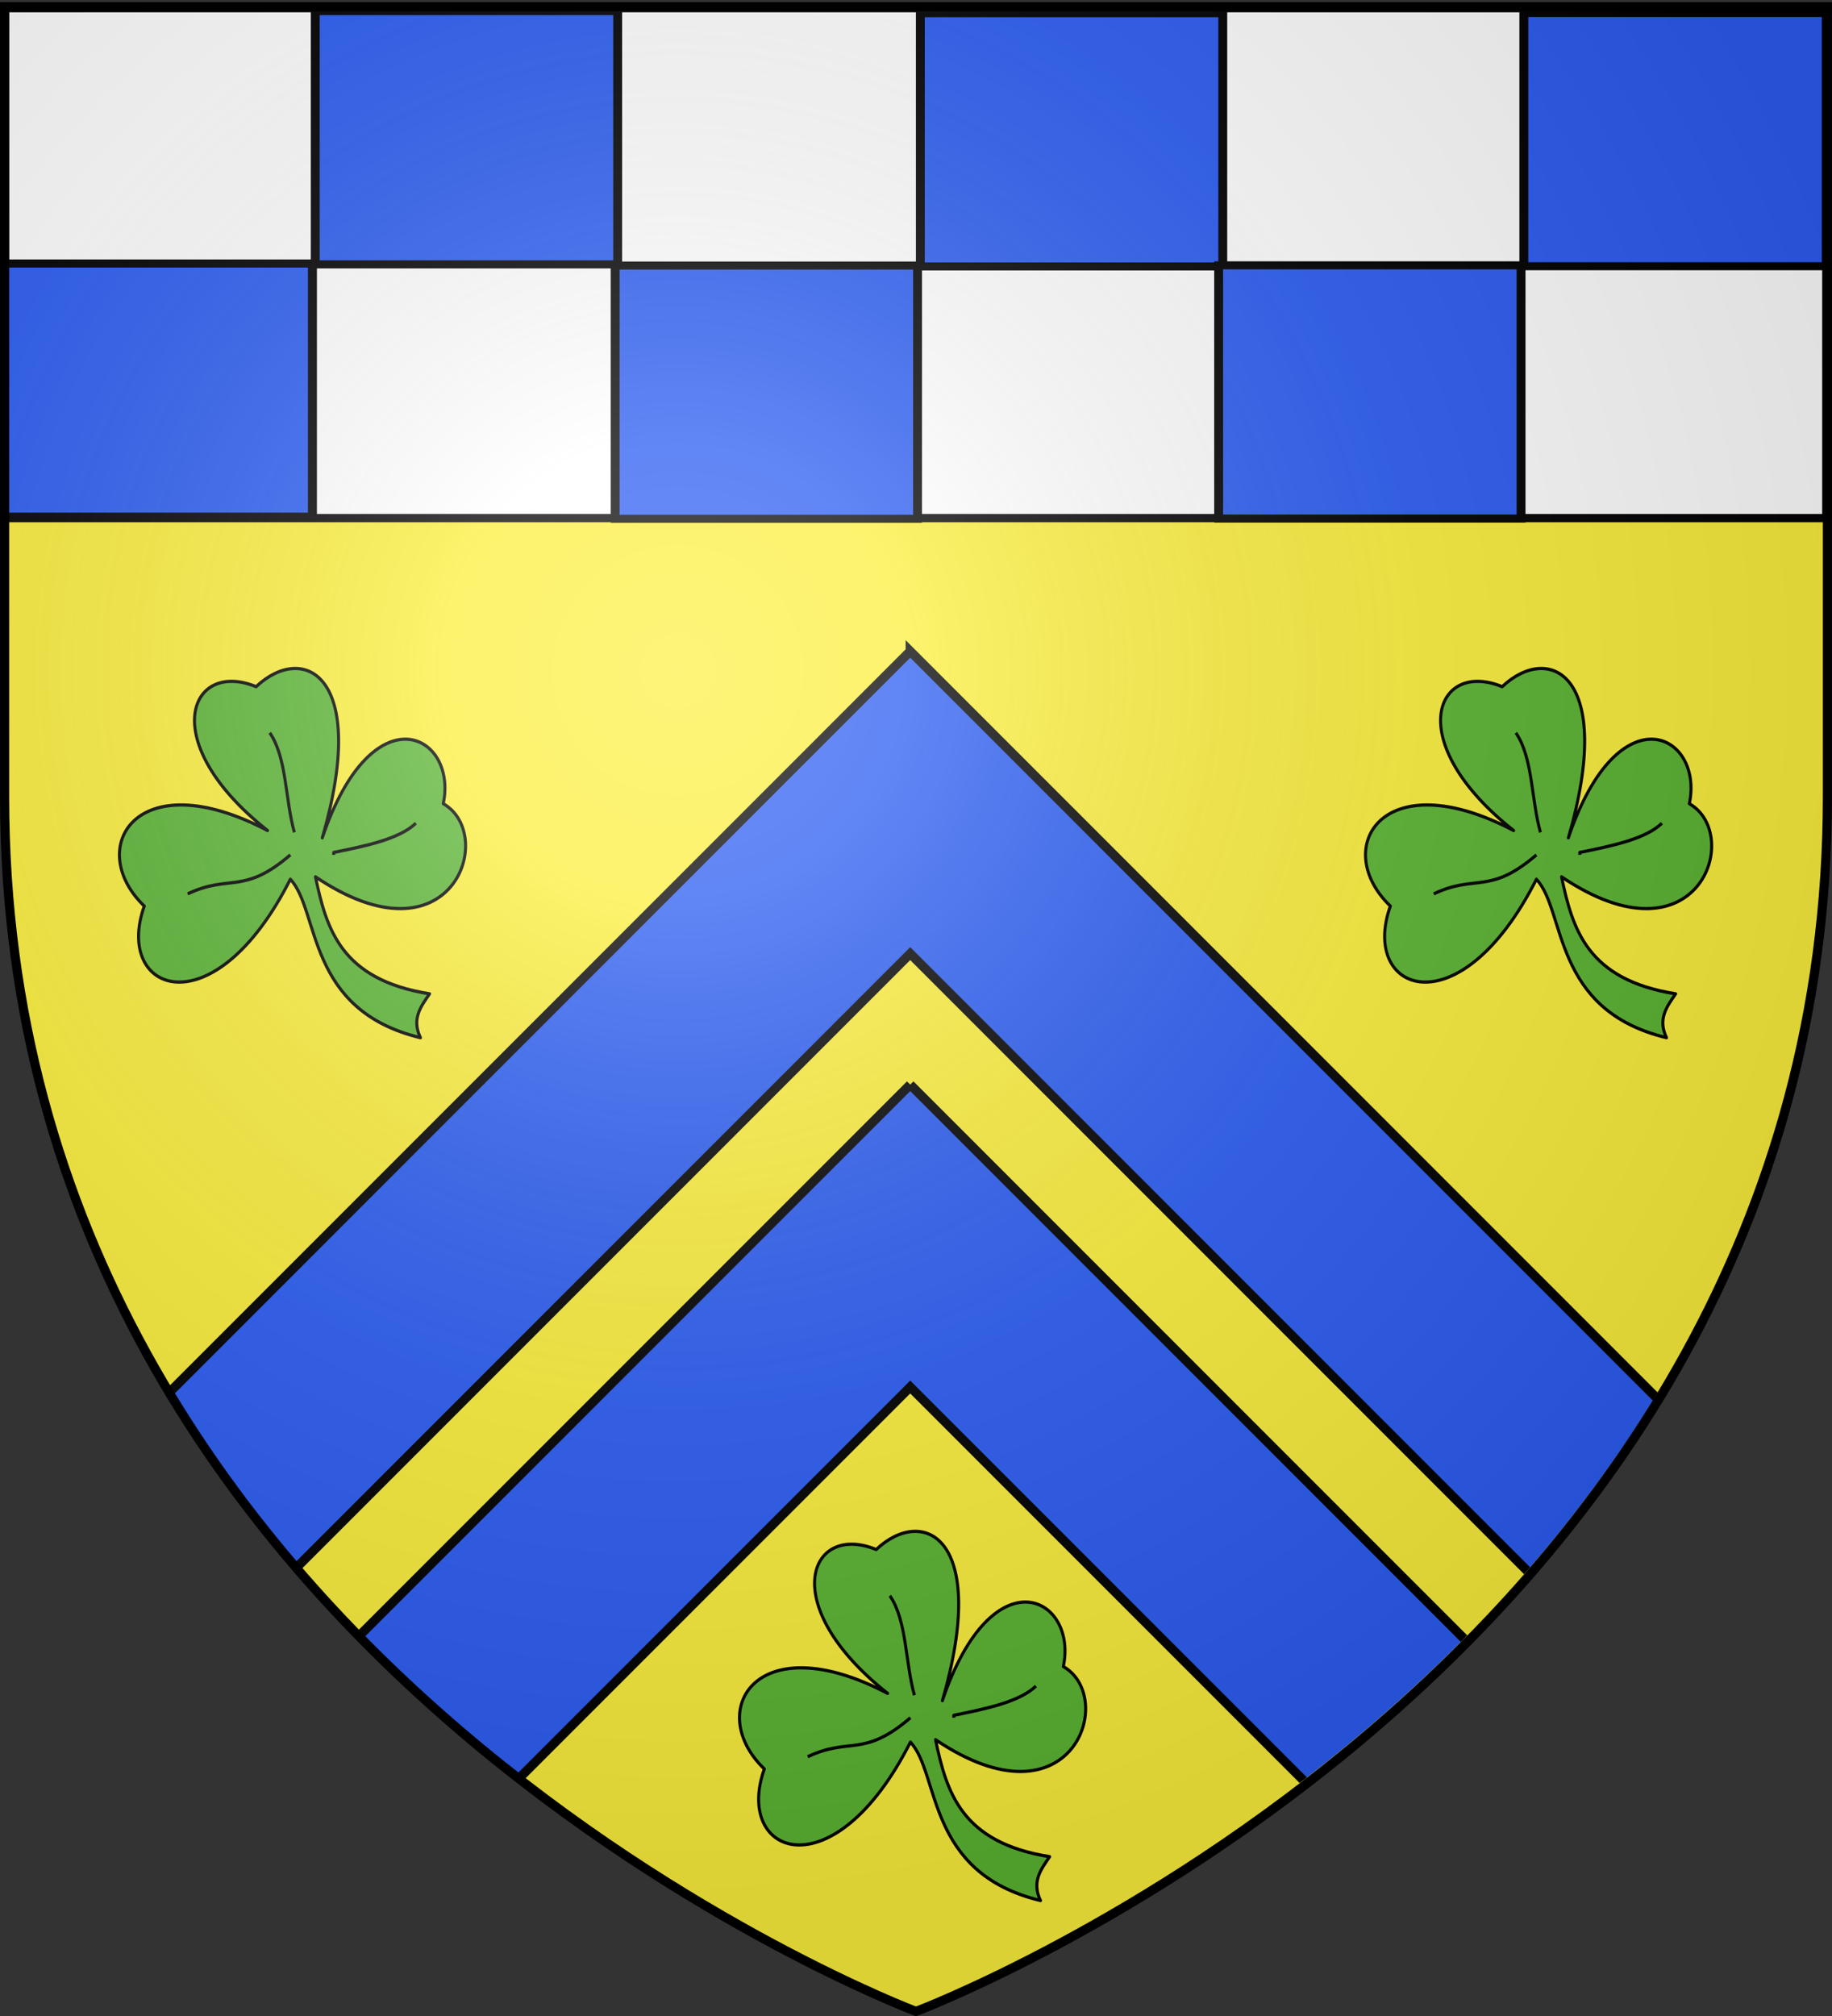 <svg xmlns="http://www.w3.org/2000/svg" xmlns:xlink="http://www.w3.org/1999/xlink" height="660" width="600" version="1.0"><rect width="100%" height="100%" fill="#333333" stroke="none"/><defs><linearGradient id="b"><stop style="stop-color:white;stop-opacity:.314" offset="0"/><stop offset=".19" style="stop-color:white;stop-opacity:.251"/><stop style="stop-color:#6b6b6b;stop-opacity:.125" offset=".6"/><stop style="stop-color:black;stop-opacity:.125" offset="1"/></linearGradient><linearGradient id="a"><stop offset="0" style="stop-color:#fd0000;stop-opacity:1"/><stop style="stop-color:#e77275;stop-opacity:.659" offset=".5"/><stop style="stop-color:black;stop-opacity:.323" offset="1"/></linearGradient><linearGradient id="c"><stop offset="0" style="stop-color:#fff;stop-opacity:1"/><stop offset="1" style="stop-color:#fff;stop-opacity:1"/></linearGradient><clipPath clipPathUnits="userSpaceOnUse" id="e"><path d="M-313.541 490.917s-298.5-112.32-298.5-397.772v-258.552h597V93.145c0 285.452-298.5 397.772-298.5 397.772z" style="opacity:1;fill:none;fill-opacity:1;fill-rule:evenodd;stroke:#000;stroke-width:3;stroke-linecap:butt;stroke-linejoin:miter;stroke-miterlimit:4;stroke-dasharray:none;stroke-opacity:1;display:inline"/></clipPath><clipPath clipPathUnits="userSpaceOnUse" id="d"><path d="M-313.541 490.917s-298.5-112.32-298.5-397.772v-258.552h597V93.145c0 285.452-298.5 397.772-298.5 397.772z" style="opacity:1;fill:none;fill-opacity:1;fill-rule:evenodd;stroke:#000;stroke-width:3;stroke-linecap:butt;stroke-linejoin:miter;stroke-miterlimit:4;stroke-dasharray:none;stroke-opacity:1;display:inline"/></clipPath><radialGradient xlink:href="#b" id="h" gradientUnits="userSpaceOnUse" gradientTransform="matrix(1.353 0 0 1.349 -77.63 -85.747)" cx="221.445" cy="226.331" fx="221.445" fy="226.331" r="300"/></defs><g style="display:inline"><path style="fill:#fcef3c;fill-opacity:1;fill-rule:evenodd;stroke:none;stroke-width:1px;stroke-linecap:butt;stroke-linejoin:miter;stroke-opacity:1" d="M300 658.5s298.5-112.32 298.5-397.772V2.176H1.5v258.552C1.5 546.18 300 658.5 300 658.5z"/><g style="display:inline"><path d="M1.313 2.866h596.809v185.082H1.313V2.867z" style="fill:#fff;fill-opacity:1;fill-rule:evenodd;stroke:#000;stroke-width:3;stroke-linecap:round;stroke-linejoin:round;stroke-miterlimit:4;stroke-dashoffset:0;stroke-opacity:1" transform="matrix(1 0 0 -.902 .162 172.206)"/><path style="fill:#2b5df2;fill-opacity:1;stroke:#000;stroke-width:2.91;stroke-miterlimit:4;stroke-dasharray:none;stroke-opacity:1" d="M103.09 94.961h99.044v91.92H103.09V94.96z" transform="matrix(1 0 0 -.902 .162 172.206)"/><path style="fill:#2b5df2;fill-opacity:1;stroke:#000;stroke-width:2.937;stroke-miterlimit:4;stroke-dasharray:none;stroke-opacity:1;display:inline" d="M1.232 3.383h100.931v91.892H1.233V3.383z" transform="matrix(1 0 0 -.902 .162 172.206)"/><path style="fill:#2b5df2;fill-opacity:1;stroke:#000;stroke-width:2.91;stroke-miterlimit:4;stroke-dasharray:none;stroke-opacity:1;display:inline" d="M301.262 94.21h99.043v91.92h-99.043V94.21zM201.305 2.618h99.043v91.92h-99.043V2.617zM498.912 94.289h99.043v91.92h-99.043v-91.92z" transform="matrix(1 0 0 -.902 .162 172.206)"/><path style="fill:#2b5df2;fill-opacity:1;stroke:#000;stroke-width:2.91;stroke-miterlimit:4;stroke-dasharray:none;stroke-opacity:1;display:inline" d="M398.955 2.697h99.043v91.919h-99.043V2.696z" transform="matrix(1 0 0 -.902 .162 172.206)"/></g><g style="fill:#2b5df2"><g style="fill:#2b5df2;display:inline"><g style="fill:#2b5df2"><g style="fill:#2b5df2;display:inline"><path d="m-314.527 46.9-289.625 289.626c5.853 26.577 14.366 51.264 24.844 74.156L-314.527 145.9l264.782 264.78c10.478-22.89 18.99-47.578 24.843-74.155L-314.527 46.9z" style="fill:#2b5df2;fill-opacity:1;fill-rule:nonzero;stroke:#000;stroke-width:3;stroke-linecap:butt;stroke-linejoin:miter;marker:none;marker-start:none;marker-mid:none;marker-end:none;stroke-miterlimit:4;stroke-dasharray:none;stroke-dashoffset:0;stroke-opacity:1;visibility:visible;display:inline;overflow:visible" clip-path="url(#d)" transform="translate(612.633 166.298)"/><path d="M-314.527 188.781-543.12 417.375c13.94 19.789 29.185 37.781 44.968 54.031l183.625-183.625 183.625 183.625c15.784-16.25 31.03-34.242 44.97-54.031L-314.528 188.78z" style="fill:#2b5df2;fill-opacity:1;fill-rule:nonzero;stroke:#000;stroke-width:3;stroke-linecap:butt;stroke-linejoin:miter;marker:none;marker-start:none;marker-mid:none;marker-end:none;stroke-miterlimit:4;stroke-dasharray:none;stroke-dashoffset:0;stroke-opacity:1;visibility:visible;display:inline;overflow:visible" clip-path="url(#e)" transform="translate(612.633 166.298)"/><g transform="translate(-685.224 209.76)"><g style="opacity:1;fill:#5ab532;stroke:#000;stroke-width:1.494;stroke-linejoin:round;stroke-miterlimit:4;stroke-dasharray:none;stroke-opacity:1;display:inline" id="f"><path style="fill:#5ab532;fill-opacity:1;fill-rule:evenodd;stroke:#000;stroke-width:1.494;stroke-linecap:butt;stroke-linejoin:round;stroke-miterlimit:4;stroke-dasharray:none;stroke-opacity:1" d="M-261.517 172.882c24.655-68.121 66.719-47.683 59.487-15.713 26.695 14.305 4.33 76.076-62.854 33.671 5.426 24.088 12.557 47.389 56.12 53.875-4.242 5.82-8.963 11.479-4.49 20.203-56.518-12.714-49.4-58.454-63.976-72.955-37.793 69.954-86.974 52.14-71.833 12.346-29.471-26.478-4.196-66.676 60.609-34.794-55.183-40.882-38.358-78.819-5.612-66.221 23.234-20.51 55.851-5.607 32.55 69.588z" transform="matrix(.666 0 0 .711 1168.029 224.091)"/><path style="fill:#5ab532;fill-opacity:1;fill-rule:evenodd;stroke:#000;stroke-width:1.494;stroke-linecap:butt;stroke-linejoin:round;stroke-miterlimit:4;stroke-dasharray:none;stroke-opacity:1" d="M-215.499 166.148c-8.01 7.218-24.114 10.39-40.406 13.468v1.123M-287.332 124.54c8.388 11.44 7.504 30.566 12.074 45.825M-277.23 180.739c-23.199 18.657-29.693 8.706-50.508 17.958" transform="matrix(.666 0 0 .711 1168.029 224.091)"/></g><use x="0" y="0" xlink:href="#f" id="g" transform="translate(-203.077 -282.485)" width="600" height="660"/><use xlink:href="#g" transform="translate(408.1)" width="600" height="660"/></g></g></g></g></g></g><path d="M300 658.5s298.5-112.32 298.5-397.772V2.176H1.5v258.552C1.5 546.18 300 658.5 300 658.5z" style="opacity:1;fill:url(#h);fill-opacity:1;fill-rule:evenodd;stroke:none;stroke-width:1px;stroke-linecap:butt;stroke-linejoin:miter;stroke-opacity:1"/><path d="M300 658.5S1.5 546.18 1.5 260.728V2.176h597v258.552C598.5 546.18 300 658.5 300 658.5z" style="opacity:1;fill:none;fill-opacity:1;fill-rule:evenodd;stroke:#000;stroke-width:3;stroke-linecap:butt;stroke-linejoin:miter;stroke-miterlimit:4;stroke-dasharray:none;stroke-opacity:1"/></svg>